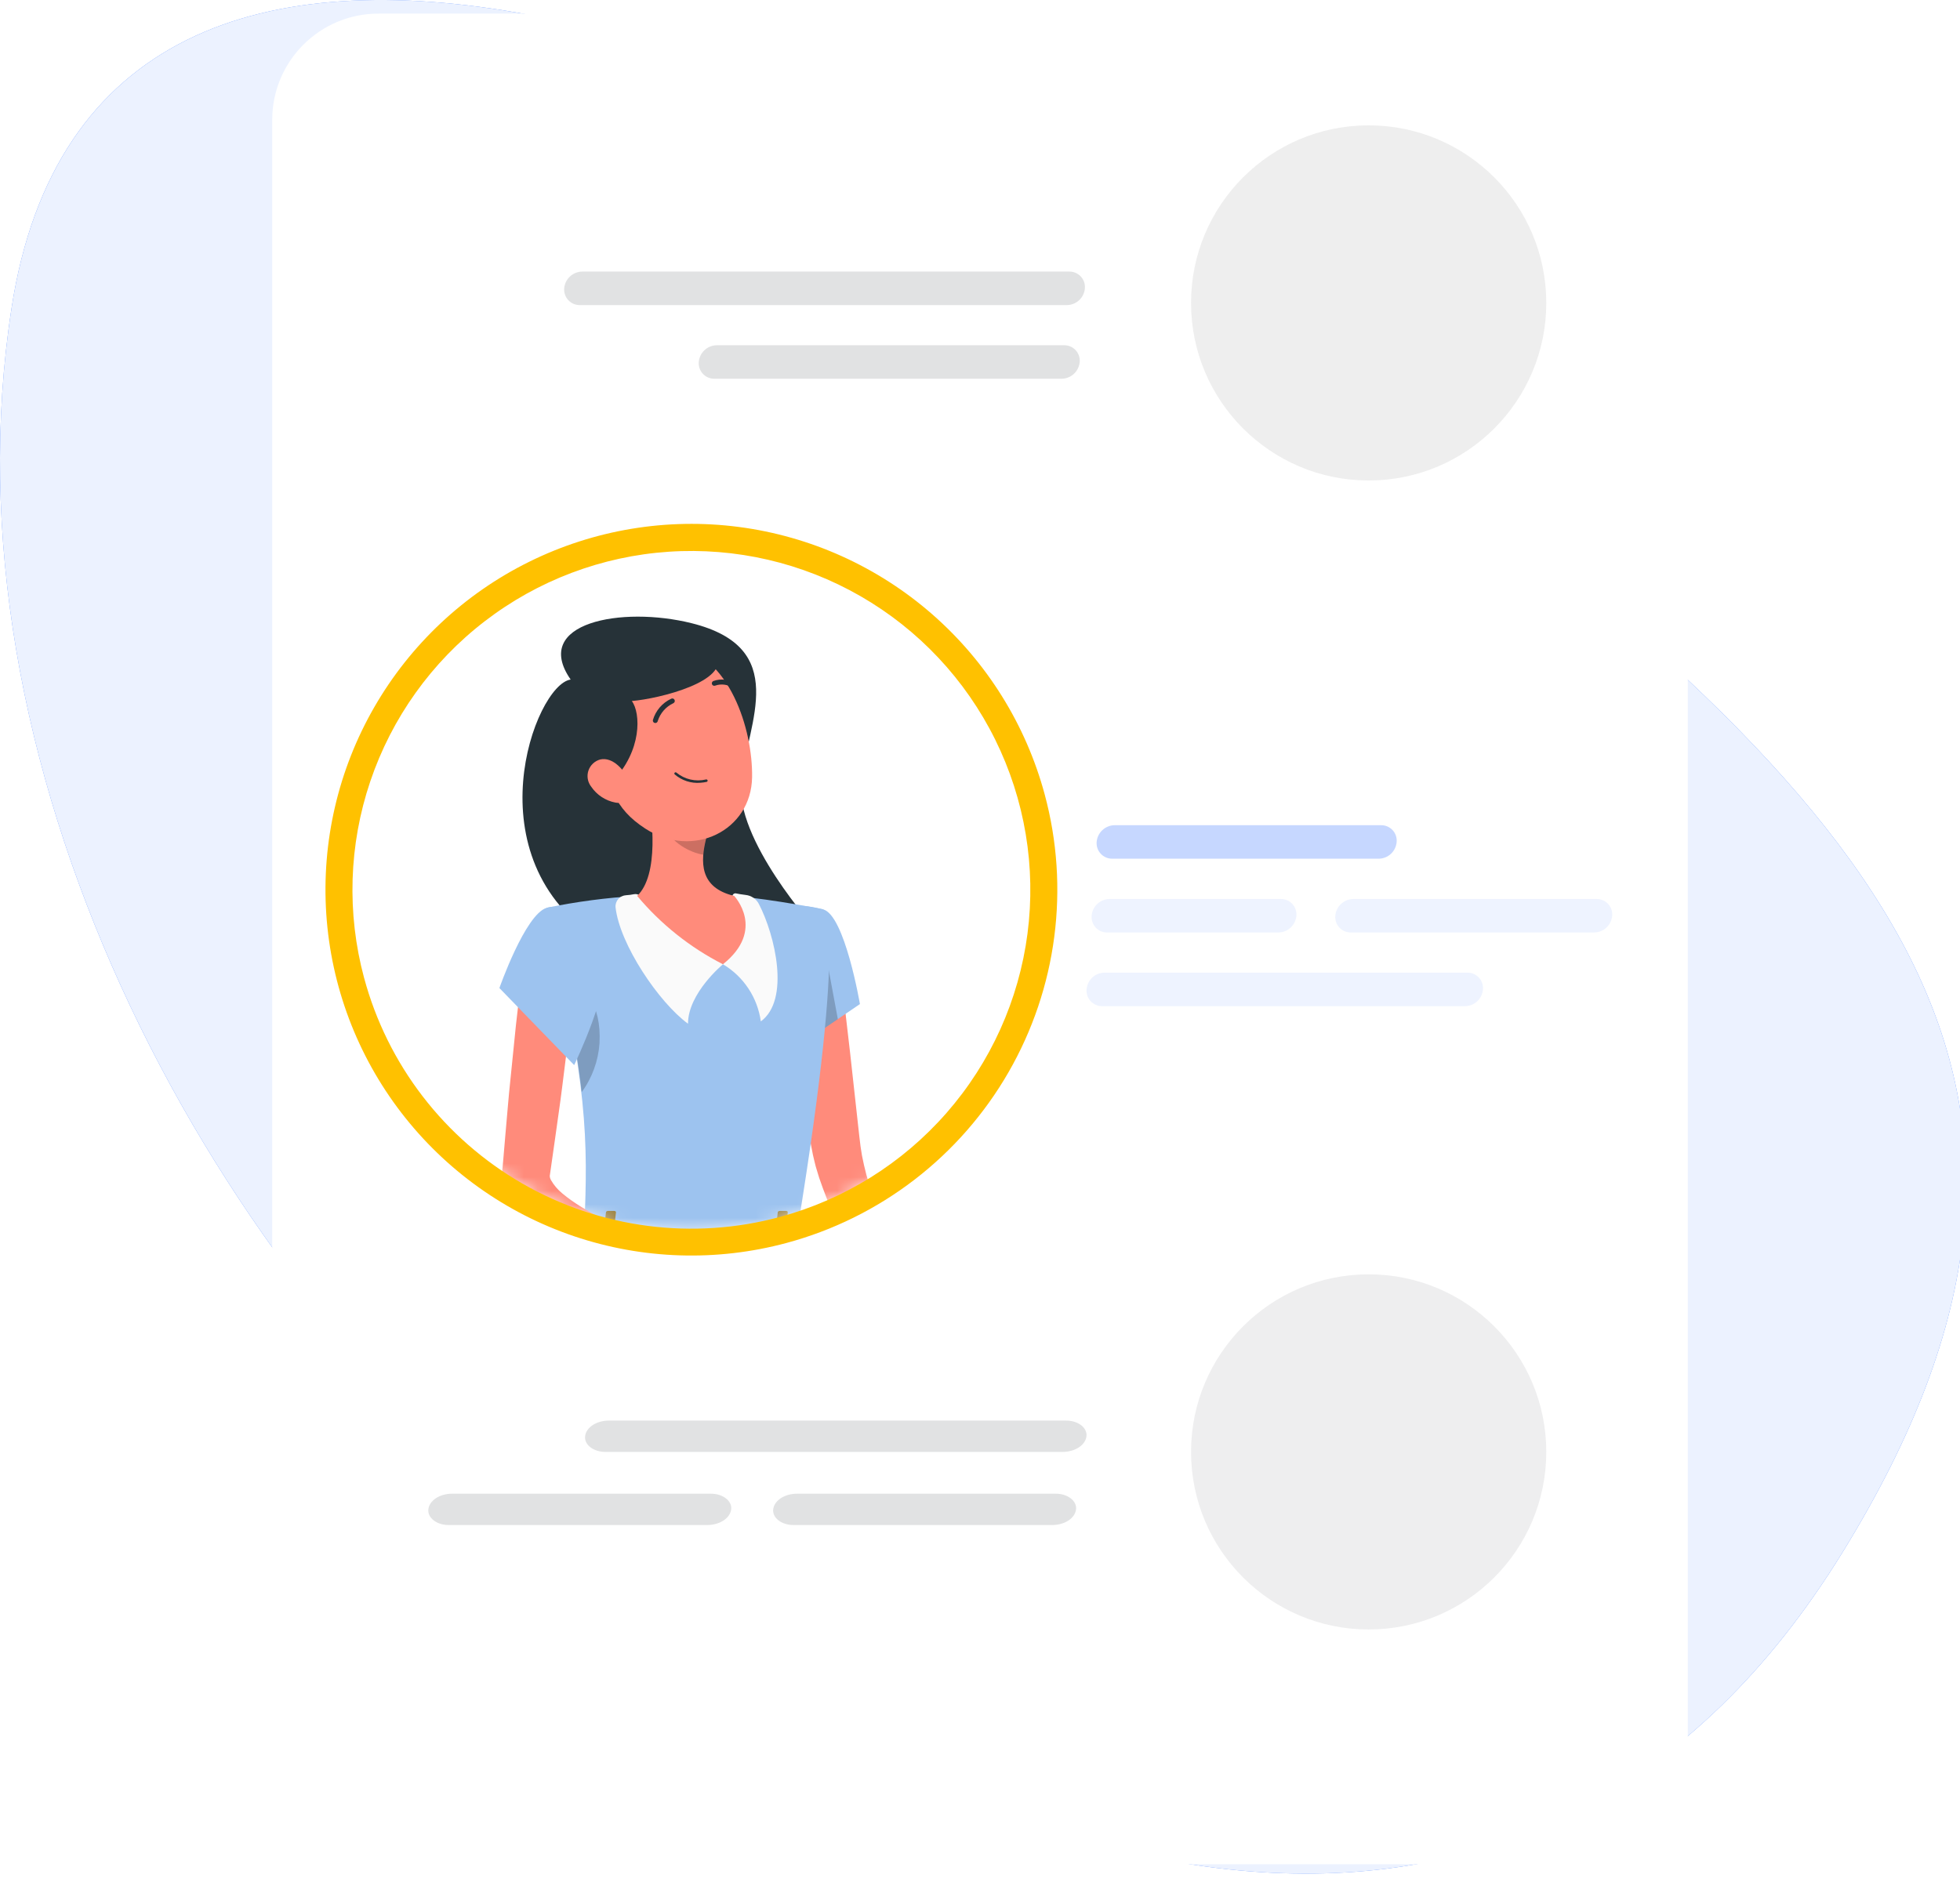 <svg width="144" height="138" viewBox="0 0 144 138" fill="none" xmlns="http://www.w3.org/2000/svg">
<g clip-path="url(#clip0_463_560)">
<path d="M0.847 22.654C-4.263 55.813 14.379 92.117 39.733 112.913C74.997 141.834 113.634 149.379 135.372 114.071C156.368 79.97 139.356 59.564 100.188 30.595C62.672 2.875 7.072 -17.774 0.847 22.654Z" fill="#407BFF"/>
<path opacity="0.9" d="M0.847 22.654C-4.263 55.813 14.379 92.117 39.733 112.913C74.997 141.834 113.634 149.379 135.372 114.071C156.368 79.97 139.356 59.564 100.188 30.595C62.672 2.875 7.072 -17.774 0.847 22.654Z" fill="white"/>
<g filter="url(#filter0_d_463_560)">
<rect x="20" y="1" width="104" height="136" rx="7.806" fill="white"/>
</g>
<path d="M66.926 79.508C73.288 73.36 73.791 63.56 68.049 57.619C62.308 51.677 52.496 51.845 46.134 57.992C39.773 64.14 39.27 73.941 45.011 79.882C50.753 85.823 60.564 85.656 66.926 79.508Z" fill="#407BFF"/>
<path d="M66.375 78.941C72.402 73.117 72.879 63.833 67.44 58.205C62.001 52.577 52.706 52.736 46.68 58.56C40.653 64.384 40.177 73.667 45.615 79.296C51.054 84.924 60.349 84.765 66.375 78.941Z" fill="white"/>
<mask id="mask0_463_560" style="mask-type:luminance" maskUnits="userSpaceOnUse" x="41" y="54" width="31" height="30">
<path d="M66.379 78.941C72.406 73.117 72.882 63.833 67.444 58.205C62.005 52.577 52.71 52.736 46.684 58.56C40.657 64.383 40.181 73.667 45.619 79.295C51.058 84.923 60.352 84.764 66.379 78.941Z" fill="white"/>
</mask>
<g mask="url(#mask0_463_560)">
<path d="M62.666 72.207C62.741 73.395 62.8 74.593 62.845 75.787L62.99 79.352L63.015 79.787L63.05 80.166C63.09 80.426 63.12 80.695 63.175 80.975C63.28 81.524 63.415 82.084 63.575 82.643C63.874 83.766 64.239 84.9 64.573 86.018L63.539 86.518C62.914 85.46 62.362 84.36 61.887 83.227C61.657 82.653 61.442 82.069 61.258 81.454C61.159 81.143 61.077 80.826 61.013 80.505L60.928 80.006L60.878 79.547C60.613 77.13 60.439 74.748 60.344 72.346L62.666 72.207Z" fill="#FF8B7B"/>
<path d="M62.117 69.585C63.025 69.82 63.415 73.645 63.415 73.645L59.715 76.077C59.715 76.077 58.561 71.548 59.345 70.529C60.129 69.51 60.783 69.246 62.117 69.585Z" fill="#407BFF"/>
<path opacity="0.2" d="M61.972 70.444L62.421 74.294L60.918 75.272L61.972 70.444Z" fill="black"/>
<path d="M51.975 59.738C50.412 59.962 47.141 67.432 52.474 70.918C57.807 74.403 61.742 70.443 61.742 70.443C61.742 70.443 58.496 66.588 58.966 64.072C59.435 61.555 61.462 58.384 57.308 57.326C54.382 56.602 50.447 57.301 51.975 59.738Z" fill="#263238"/>
<path d="M62.115 69.585C62.115 69.585 63.158 69.965 60.118 83.187H50.955C51.364 79.462 51.524 77.165 50.266 69.52C51.56 69.26 52.872 69.093 54.19 69.021C55.574 68.923 56.962 68.923 58.345 69.021C60.118 69.176 62.115 69.585 62.115 69.585Z" fill="#407BFF"/>
<path opacity="0.2" d="M50.817 72.552C51.631 72.757 52.315 73.66 52.13 75.328C52.02 76.096 51.707 76.82 51.221 77.425C51.166 76.142 51.021 74.654 50.762 72.751L50.817 72.552Z" fill="black"/>
<path d="M57.663 71.942C57.663 71.942 56.08 73.18 55.99 74.493C54.806 73.579 53.293 71.093 53.228 69.5C53.228 69.368 53.281 69.24 53.375 69.147C53.468 69.053 53.595 69.001 53.728 69.001C53.84 68.992 53.952 68.977 54.062 68.956C54.108 68.945 54.156 68.946 54.202 68.957C54.248 68.969 54.291 68.99 54.327 69.02L57.663 71.942Z" fill="#FAFAFA"/>
<path d="M57.662 71.942C58.083 72.204 58.435 72.564 58.688 72.99C58.94 73.417 59.087 73.898 59.115 74.393C60.443 73.469 59.989 70.708 59.375 69.355C59.327 69.25 59.253 69.159 59.159 69.091C59.065 69.024 58.956 68.982 58.84 68.97C58.661 68.97 58.521 68.925 58.426 68.906C58.392 68.9 58.356 68.907 58.328 68.927C58.299 68.946 58.279 68.976 58.271 69.01L57.662 71.942Z" fill="#FAFAFA"/>
<path d="M54.92 64.332C55.09 65.671 55.185 68.122 54.191 69.011C55.123 70.227 56.307 71.227 57.662 71.942C59.619 70.444 58.346 69.011 58.346 69.011C56.878 68.656 56.993 67.553 57.322 66.514L54.92 64.332Z" fill="#FF8B7B"/>
<path opacity="0.2" d="M55.899 65.221L57.322 66.509C57.241 66.75 57.181 66.997 57.142 67.248C56.578 67.163 55.719 66.679 55.645 66.06C55.663 65.764 55.75 65.477 55.899 65.221Z" fill="black"/>
<path d="M52.831 62.185C53.3 64.337 53.455 65.256 54.743 66.129C55.175 66.435 55.679 66.622 56.206 66.669C56.733 66.717 57.263 66.624 57.742 66.4C58.222 66.177 58.633 65.83 58.935 65.395C59.237 64.961 59.419 64.455 59.462 63.927C59.636 61.865 58.838 58.694 56.541 58.305C56.02 58.224 55.487 58.269 54.987 58.438C54.488 58.608 54.037 58.895 53.672 59.276C53.308 59.657 53.041 60.121 52.895 60.627C52.748 61.133 52.726 61.668 52.831 62.185Z" fill="#FF8B7B"/>
<path d="M53.442 64.123C54.825 62.804 54.875 61.172 54.526 60.662C55.714 60.562 58.79 59.813 58.296 58.665C57.801 57.516 53.013 56.897 52.353 59.833C50.766 61.162 51.779 63.823 53.442 64.123Z" fill="#263238"/>
<path d="M56.444 61.99C56.474 62.169 56.589 62.289 56.709 62.264C56.829 62.239 56.899 62.074 56.869 61.9C56.839 61.725 56.724 61.595 56.609 61.625C56.494 61.655 56.419 61.815 56.444 61.99Z" fill="#263238"/>
<path d="M58.48 61.545C58.505 61.725 58.625 61.844 58.74 61.819C58.855 61.795 58.934 61.63 58.904 61.45C58.874 61.27 58.76 61.15 58.645 61.175C58.578 61.207 58.524 61.262 58.494 61.33C58.463 61.397 58.459 61.474 58.48 61.545Z" fill="#263238"/>
<path d="M58.588 61.202L59.005 60.981C59.005 60.981 58.834 61.363 58.588 61.202Z" fill="#263238"/>
<path d="M57.9 62.005C58.122 62.375 58.397 62.712 58.714 63.004C58.634 63.088 58.537 63.155 58.43 63.2C58.322 63.244 58.206 63.266 58.09 63.263L57.9 62.005Z" fill="#FF5652"/>
<path d="M57.216 64.162C57.307 64.157 57.397 64.146 57.486 64.127C57.5 64.124 57.512 64.115 57.521 64.103C57.529 64.091 57.533 64.077 57.531 64.062C57.531 64.055 57.529 64.049 57.525 64.043C57.522 64.036 57.517 64.031 57.511 64.027C57.505 64.023 57.498 64.021 57.492 64.02C57.485 64.019 57.478 64.02 57.471 64.022C57.255 64.079 57.028 64.081 56.81 64.03C56.593 63.978 56.391 63.875 56.223 63.728C56.212 63.718 56.199 63.713 56.185 63.713C56.171 63.713 56.158 63.718 56.148 63.728C56.142 63.732 56.138 63.738 56.135 63.745C56.132 63.751 56.131 63.758 56.131 63.765C56.131 63.772 56.132 63.779 56.135 63.786C56.138 63.792 56.142 63.798 56.148 63.803C56.291 63.934 56.46 64.034 56.644 64.096C56.828 64.158 57.023 64.181 57.216 64.162Z" fill="#263238"/>
<path d="M52.538 64.332C52.648 64.51 52.793 64.662 52.965 64.78C53.137 64.897 53.332 64.978 53.536 65.016C54.096 65.121 54.361 64.602 54.196 64.098C54.031 63.593 53.577 63.044 53.022 63.169C52.901 63.195 52.789 63.251 52.694 63.33C52.599 63.409 52.525 63.51 52.477 63.624C52.429 63.739 52.41 63.863 52.421 63.986C52.431 64.109 52.471 64.228 52.538 64.332Z" fill="#FF8B7B"/>
<path d="M55.491 61.596C55.514 61.593 55.535 61.584 55.552 61.569C55.569 61.553 55.581 61.533 55.586 61.511C55.717 61.173 55.975 60.901 56.305 60.752C56.319 60.746 56.331 60.738 56.342 60.728C56.352 60.718 56.36 60.706 56.366 60.692C56.371 60.679 56.374 60.664 56.374 60.65C56.374 60.635 56.371 60.621 56.365 60.607C56.36 60.595 56.352 60.584 56.342 60.575C56.333 60.565 56.321 60.558 56.309 60.554C56.296 60.549 56.282 60.547 56.269 60.547C56.256 60.548 56.242 60.551 56.23 60.557C56.034 60.645 55.858 60.771 55.711 60.928C55.564 61.085 55.451 61.269 55.377 61.471C55.373 61.484 55.372 61.499 55.374 61.512C55.376 61.526 55.381 61.539 55.389 61.551C55.396 61.563 55.406 61.573 55.418 61.581C55.43 61.588 55.443 61.594 55.456 61.596C55.462 61.599 55.468 61.6 55.474 61.6C55.48 61.6 55.486 61.599 55.491 61.596Z" fill="#263238"/>
<path d="M58.975 60.128C58.994 60.128 59.012 60.123 59.029 60.114C59.045 60.106 59.059 60.093 59.07 60.078C59.089 60.057 59.099 60.031 59.099 60.003C59.099 59.975 59.089 59.948 59.07 59.928C58.931 59.832 58.772 59.771 58.605 59.75C58.439 59.728 58.269 59.746 58.111 59.803C58.085 59.814 58.064 59.835 58.052 59.86C58.04 59.886 58.038 59.916 58.046 59.943C58.051 59.956 58.059 59.968 58.069 59.979C58.078 59.989 58.09 59.997 58.103 60.003C58.116 60.008 58.13 60.011 58.145 60.011C58.159 60.011 58.173 60.008 58.186 60.003C58.311 59.957 58.445 59.943 58.576 59.961C58.708 59.979 58.833 60.03 58.94 60.108L58.975 60.128Z" fill="#263238"/>
<path d="M56.559 61.647L56.975 61.426C56.975 61.426 56.8 61.813 56.559 61.647Z" fill="#263238"/>
<path d="M50.857 82.653L50.568 83.472C50.528 83.537 50.602 83.601 50.707 83.601H60.125C60.21 83.601 60.28 83.561 60.29 83.507L60.425 82.688C60.425 82.633 60.37 82.583 60.275 82.583H51.012C50.982 82.58 50.953 82.585 50.925 82.598C50.898 82.61 50.875 82.629 50.857 82.653Z" fill="#407BFF"/>
<path opacity="0.2" d="M50.857 82.653L50.568 83.472C50.528 83.537 50.602 83.601 50.707 83.601H60.125C60.21 83.601 60.28 83.561 60.29 83.507L60.425 82.688C60.425 82.633 60.37 82.583 60.275 82.583H51.012C50.982 82.58 50.953 82.585 50.925 82.598C50.898 82.61 50.875 82.629 50.857 82.653Z" fill="white"/>
<path d="M52.059 83.686H51.809C51.759 83.686 51.724 83.662 51.729 83.632L51.919 82.568C51.919 82.538 51.969 82.513 52.019 82.513H52.268C52.318 82.513 52.353 82.538 52.348 82.568L52.158 83.632C52.153 83.662 52.108 83.686 52.059 83.686Z" fill="#407BFF"/>
<path opacity="0.4" d="M52.059 83.686H51.809C51.759 83.686 51.724 83.662 51.729 83.632L51.919 82.568C51.919 82.538 51.969 82.513 52.019 82.513H52.268C52.318 82.513 52.353 82.538 52.348 82.568L52.158 83.632C52.153 83.662 52.108 83.686 52.059 83.686Z" fill="black"/>
<path d="M59.42 83.686H59.17C59.12 83.686 59.085 83.662 59.09 83.632L59.28 82.568C59.28 82.538 59.33 82.513 59.38 82.513H59.63C59.679 82.513 59.715 82.538 59.709 82.568L59.52 83.632C59.515 83.662 59.47 83.686 59.42 83.686Z" fill="#407BFF"/>
<path opacity="0.4" d="M59.42 83.686H59.17C59.12 83.686 59.085 83.662 59.09 83.632L59.28 82.568C59.28 82.538 59.33 82.513 59.38 82.513H59.63C59.679 82.513 59.715 82.538 59.709 82.568L59.52 83.632C59.515 83.662 59.47 83.686 59.42 83.686Z" fill="black"/>
<path d="M55.756 83.686H55.506C55.456 83.686 55.421 83.662 55.426 83.632L55.616 82.568C55.616 82.538 55.666 82.513 55.716 82.513H55.965C56.016 82.513 56.05 82.538 56.045 82.568L55.856 83.632C55.851 83.662 55.806 83.686 55.756 83.686Z" fill="#407BFF"/>
<path opacity="0.4" d="M55.756 83.686H55.506C55.456 83.686 55.421 83.662 55.426 83.632L55.616 82.568C55.616 82.538 55.666 82.513 55.716 82.513H55.965C56.016 82.513 56.05 82.538 56.045 82.568L55.856 83.632C55.851 83.662 55.806 83.686 55.756 83.686Z" fill="black"/>
<path d="M51.285 72.581C51.025 74.079 50.73 75.622 50.431 77.14C50.286 77.899 50.121 78.638 49.962 79.412L49.727 80.546L49.622 81.045C49.609 81.081 49.609 81.119 49.622 81.155C49.703 81.365 49.834 81.553 50.001 81.704C50.233 81.931 50.488 82.133 50.76 82.308C51.372 82.698 52.011 83.044 52.673 83.342C53.347 83.657 54.046 83.946 54.755 84.211C55.464 84.475 56.188 84.71 56.902 84.97L56.643 86.083C55.076 85.827 53.534 85.436 52.034 84.915C51.255 84.648 50.502 84.314 49.782 83.916C49.391 83.698 49.022 83.444 48.678 83.157C48.24 82.812 47.897 82.362 47.679 81.849C47.558 81.531 47.51 81.189 47.54 80.85C47.565 80.636 47.575 80.591 47.59 80.486L47.635 80.196L47.809 79.053C47.934 78.289 48.044 77.525 48.179 76.761C48.434 75.238 48.678 73.715 48.993 72.197L51.285 72.581Z" fill="#FF8B7B"/>
<path d="M50.268 69.525C49.334 69.804 48.016 72.96 48.016 72.96L51.012 76.261C51.012 76.261 52.889 72.865 52.59 71.682C52.29 70.498 51.336 69.205 50.268 69.525Z" fill="#407BFF"/>
</g>
<path opacity="0.3" d="M42.6 22.42H78.392C78.725 22.415 79.045 22.285 79.287 22.057C79.53 21.829 79.68 21.519 79.706 21.186C79.719 21.029 79.699 20.87 79.647 20.72C79.595 20.57 79.512 20.433 79.404 20.317C79.296 20.202 79.165 20.11 79.019 20.048C78.873 19.986 78.716 19.956 78.557 19.958H42.77C42.437 19.963 42.117 20.092 41.874 20.319C41.63 20.546 41.48 20.855 41.451 21.186C41.438 21.345 41.458 21.504 41.51 21.654C41.562 21.804 41.644 21.941 41.753 22.057C41.861 22.174 41.992 22.266 42.138 22.328C42.284 22.391 42.441 22.422 42.6 22.42Z" fill="#9C9DA0"/>
<path opacity="0.3" d="M52.486 27.833H78.008C78.341 27.826 78.66 27.697 78.904 27.469C79.147 27.241 79.297 26.931 79.326 26.599C79.339 26.441 79.319 26.282 79.267 26.133C79.215 25.983 79.133 25.846 79.024 25.73C78.916 25.614 78.785 25.523 78.639 25.461C78.493 25.399 78.336 25.368 78.177 25.371H52.656C52.323 25.376 52.004 25.504 51.761 25.731C51.517 25.958 51.366 26.267 51.338 26.599C51.325 26.757 51.345 26.917 51.397 27.067C51.449 27.216 51.531 27.354 51.639 27.47C51.747 27.586 51.879 27.678 52.025 27.741C52.17 27.803 52.328 27.835 52.486 27.833Z" fill="#9C9DA0"/>
<path opacity="0.3" d="M58.537 109.768H77.548C77.756 109.766 77.963 109.795 78.154 109.852C78.346 109.91 78.518 109.996 78.66 110.104C78.802 110.213 78.911 110.341 78.979 110.481C79.047 110.621 79.074 110.77 79.056 110.917C79.022 111.229 78.825 111.52 78.505 111.733C78.185 111.947 77.764 112.067 77.325 112.071H58.314C58.105 112.073 57.899 112.044 57.707 111.985C57.516 111.927 57.344 111.841 57.202 111.732C57.06 111.623 56.951 111.495 56.883 111.354C56.815 111.214 56.789 111.065 56.806 110.917C56.842 110.607 57.039 110.317 57.359 110.104C57.679 109.892 58.099 109.772 58.537 109.768Z" fill="#9C9DA0"/>
<path opacity="0.3" d="M33.201 109.768H52.212C52.42 109.766 52.627 109.795 52.818 109.852C53.01 109.91 53.182 109.996 53.324 110.104C53.466 110.213 53.575 110.341 53.643 110.481C53.711 110.621 53.738 110.77 53.72 110.917C53.683 111.228 53.486 111.518 53.166 111.731C52.846 111.944 52.427 112.065 51.989 112.071H32.978C32.77 112.073 32.563 112.044 32.371 111.985C32.18 111.927 32.008 111.841 31.866 111.732C31.724 111.623 31.615 111.495 31.547 111.354C31.479 111.214 31.453 111.065 31.47 110.917C31.505 110.606 31.701 110.316 32.022 110.103C32.342 109.89 32.763 109.771 33.201 109.768Z" fill="#9C9DA0"/>
<path opacity="0.3" d="M44.717 104.395H78.311C78.519 104.393 78.726 104.421 78.918 104.479C79.11 104.537 79.283 104.623 79.425 104.731C79.568 104.839 79.677 104.968 79.745 105.108C79.814 105.248 79.84 105.396 79.822 105.544C79.788 105.855 79.592 106.145 79.272 106.358C78.952 106.572 78.532 106.693 78.094 106.698H44.493C44.285 106.7 44.078 106.67 43.886 106.612C43.694 106.553 43.522 106.467 43.38 106.358C43.239 106.25 43.13 106.121 43.063 105.981C42.995 105.84 42.97 105.692 42.988 105.544C43.023 105.234 43.219 104.944 43.539 104.731C43.859 104.519 44.279 104.399 44.717 104.395Z" fill="#9C9DA0"/>
<path d="M46.731 98.817H75.992C76.151 98.815 76.308 98.846 76.454 98.908C76.599 98.971 76.73 99.063 76.838 99.18C76.946 99.296 77.028 99.433 77.079 99.583C77.13 99.733 77.15 99.892 77.136 100.05C77.11 100.382 76.96 100.692 76.717 100.919C76.474 101.146 76.155 101.275 75.823 101.278H46.576C46.418 101.281 46.261 101.251 46.115 101.189C45.969 101.127 45.838 101.035 45.729 100.919C45.621 100.804 45.538 100.666 45.486 100.517C45.434 100.367 45.414 100.208 45.428 100.05C45.454 99.72 45.601 99.41 45.842 99.183C46.083 98.955 46.4 98.824 46.731 98.817Z" fill="white"/>
<path opacity="0.3" d="M107.808 71.477H81.143C80.81 71.483 80.491 71.612 80.248 71.84C80.005 72.068 79.856 72.379 79.83 72.711C79.817 72.868 79.837 73.027 79.888 73.176C79.94 73.326 80.022 73.462 80.13 73.578C80.238 73.694 80.368 73.786 80.514 73.848C80.659 73.91 80.816 73.941 80.974 73.939H107.638C107.971 73.935 108.29 73.807 108.533 73.58C108.776 73.352 108.925 73.042 108.952 72.711C108.966 72.553 108.946 72.394 108.895 72.244C108.844 72.094 108.761 71.956 108.654 71.84C108.546 71.724 108.415 71.632 108.269 71.569C108.124 71.507 107.967 71.475 107.808 71.477Z" fill="#C6D7FF"/>
<path opacity="0.3" d="M94.098 66.064H81.514C81.181 66.069 80.862 66.198 80.619 66.427C80.376 66.655 80.227 66.965 80.201 67.297C80.188 67.455 80.208 67.614 80.26 67.764C80.312 67.914 80.395 68.051 80.503 68.167C80.611 68.282 80.742 68.374 80.888 68.436C81.034 68.498 81.191 68.528 81.35 68.526H93.928C94.261 68.521 94.58 68.392 94.824 68.165C95.067 67.939 95.218 67.629 95.246 67.297C95.26 67.139 95.24 66.98 95.188 66.83C95.136 66.68 95.053 66.543 94.945 66.427C94.837 66.311 94.706 66.218 94.56 66.156C94.414 66.093 94.257 66.062 94.098 66.064Z" fill="#C6D7FF"/>
<path d="M101.463 60.642H81.889C81.556 60.647 81.237 60.775 80.993 61.002C80.749 61.229 80.599 61.538 80.57 61.87C80.557 62.028 80.577 62.188 80.629 62.337C80.681 62.487 80.764 62.625 80.872 62.741C80.98 62.857 81.111 62.949 81.257 63.012C81.403 63.074 81.56 63.106 81.719 63.104H101.298C101.631 63.1 101.951 62.971 102.194 62.742C102.437 62.514 102.586 62.203 102.611 61.87C102.624 61.712 102.604 61.553 102.553 61.404C102.501 61.254 102.418 61.117 102.31 61.001C102.201 60.885 102.07 60.794 101.924 60.732C101.778 60.67 101.621 60.639 101.463 60.642Z" fill="#C6D7FF"/>
<path opacity="0.3" d="M117.298 66.064H99.422C99.088 66.07 98.769 66.2 98.526 66.427C98.282 66.655 98.132 66.965 98.104 67.297C98.09 67.455 98.11 67.614 98.162 67.764C98.214 67.914 98.297 68.051 98.405 68.167C98.513 68.282 98.645 68.374 98.79 68.436C98.936 68.498 99.094 68.528 99.252 68.526H117.128C117.461 68.521 117.78 68.392 118.024 68.165C118.268 67.939 118.418 67.629 118.447 67.297C118.46 67.139 118.44 66.98 118.388 66.83C118.336 66.68 118.253 66.543 118.145 66.427C118.037 66.311 117.906 66.218 117.76 66.156C117.614 66.093 117.457 66.062 117.298 66.064Z" fill="#C6D7FF"/>
<path d="M75.324 75.546C80.934 62.001 74.502 46.473 60.958 40.863C47.414 35.253 31.886 41.685 26.275 55.229C20.665 68.773 27.097 84.301 40.641 89.911C54.186 95.522 69.714 89.09 75.324 75.546Z" fill="#407BFF"/>
<path d="M50.797 90.534C64.685 90.534 75.944 79.275 75.944 65.387C75.944 51.499 64.685 40.241 50.797 40.241C36.909 40.241 25.65 51.499 25.65 65.387C25.65 79.275 36.909 90.534 50.797 90.534Z" fill="white"/>
<mask id="mask1_463_560" style="mask-type:luminance" maskUnits="userSpaceOnUse" x="25" y="40" width="51" height="51">
<path d="M50.797 90.534C64.685 90.534 75.944 79.275 75.944 65.387C75.944 51.499 64.685 40.241 50.797 40.241C36.909 40.241 25.65 51.499 25.65 65.387C25.65 79.275 36.909 90.534 50.797 90.534Z" fill="white"/>
</mask>
<g mask="url(#mask1_463_560)">
<path d="M61.712 71.176C61.992 73.233 62.211 75.3 62.456 77.363L63.135 83.519L63.225 84.258L63.33 84.923L63.475 85.612L63.649 86.316C63.909 87.26 64.204 88.218 64.533 89.177C65.172 91.099 65.921 93.027 66.655 94.944L64.938 95.873C63.759 94.098 62.695 92.25 61.752 90.34C61.288 89.372 60.843 88.388 60.464 87.344L60.184 86.555L59.934 85.731C59.859 85.447 59.794 85.152 59.724 84.863L59.57 84.064C59.185 81.977 58.871 79.919 58.571 77.852C58.272 75.785 58.007 73.717 57.787 71.64L61.712 71.176Z" fill="#FF8B7B"/>
<path d="M60.471 66.827C62.064 67.231 63.178 73.787 63.178 73.787L57.09 77.927C57.09 77.927 54.594 70.157 55.807 68.41C57.086 66.587 58.149 66.237 60.471 66.827Z" fill="#9DC3EF"/>
<path opacity="0.2" d="M60.331 68.289L61.555 74.895L59.088 76.568L60.331 68.289Z" fill="black"/>
<path d="M41.925 49.938C39.278 50.323 34.539 63.131 44.102 69.108C53.664 75.085 59.946 68.294 59.946 68.294C59.946 68.294 53.929 61.678 54.453 57.363C54.977 53.049 58.068 47.611 50.818 45.799C45.68 44.515 39.024 45.754 41.925 49.938Z" fill="#263238"/>
<path d="M60.468 66.826C60.468 66.826 62.311 67.475 58.626 90.145H42.932C43.196 83.758 43.201 79.824 40.15 66.716C42.346 66.26 44.573 65.966 46.812 65.837C49.184 65.665 51.565 65.665 53.937 65.837C56.998 66.117 60.468 66.826 60.468 66.826Z" fill="#9DC3EF"/>
<path opacity="0.2" d="M41.468 71.904C42.892 72.259 44.205 73.807 44.045 76.663C43.958 77.961 43.505 79.208 42.737 80.258C42.487 78.061 42.063 75.514 41.398 72.269L41.468 71.904Z" fill="black"/>
<path d="M53.118 70.861C53.118 70.861 50.547 72.978 50.547 75.23C48.41 73.667 45.528 69.403 45.224 66.676C45.214 66.566 45.227 66.456 45.261 66.351C45.296 66.246 45.351 66.149 45.424 66.066C45.496 65.983 45.585 65.915 45.685 65.868C45.784 65.82 45.892 65.793 46.003 65.787C46.194 65.777 46.384 65.752 46.572 65.713C46.652 65.695 46.735 65.697 46.815 65.717C46.895 65.737 46.969 65.775 47.031 65.828L53.118 70.861Z" fill="#FAFAFA"/>
<path d="M53.115 70.861C53.865 71.307 54.504 71.916 54.985 72.643C55.467 73.37 55.778 74.196 55.897 75.06C58.059 73.478 56.955 68.744 55.752 66.427C55.657 66.246 55.52 66.092 55.352 65.977C55.184 65.862 54.99 65.79 54.788 65.768C54.468 65.728 54.229 65.688 54.069 65.653C54.04 65.647 54.01 65.647 53.981 65.654C53.953 65.66 53.925 65.672 53.901 65.69C53.877 65.707 53.857 65.729 53.842 65.755C53.827 65.78 53.818 65.808 53.814 65.838L53.115 70.861Z" fill="#FAFAFA"/>
<path d="M47.522 57.813C47.971 60.105 48.42 64.305 46.812 65.838C48.554 67.919 50.697 69.627 53.114 70.861C56.295 68.324 53.938 65.838 53.938 65.838C51.381 65.228 51.441 63.341 51.896 61.548L47.522 57.813Z" fill="#FF8B7B"/>
<path opacity="0.2" d="M49.306 59.336L51.892 61.548C51.783 61.962 51.71 62.385 51.673 62.812C50.699 62.672 49.176 61.838 48.951 60.774C48.949 60.273 49.071 59.779 49.306 59.336Z" fill="black"/>
<path d="M43.676 54.133C44.735 57.818 45.104 59.396 47.421 60.899C50.917 63.151 55.196 61.044 55.256 57.114C55.311 53.579 53.568 48.126 49.583 47.472C48.705 47.319 47.801 47.394 46.959 47.688C46.117 47.983 45.365 48.488 44.773 49.156C44.181 49.823 43.77 50.63 43.578 51.502C43.386 52.373 43.42 53.279 43.676 54.133Z" fill="#FF8B7B"/>
<path d="M44.966 57.453C47.188 55.187 47.078 52.39 46.419 51.516C48.447 51.347 53.635 50.063 52.651 48.101C51.667 46.139 43.388 45.07 42.599 50.098C40.028 52.37 42.075 56.939 44.966 57.453Z" fill="#263238"/>
<path d="M51.458 57.523C51.613 57.513 51.766 57.491 51.918 57.459C51.941 57.453 51.961 57.438 51.974 57.417C51.987 57.397 51.992 57.373 51.987 57.349C51.981 57.325 51.967 57.305 51.946 57.292C51.926 57.279 51.901 57.274 51.878 57.279C51.501 57.37 51.108 57.373 50.73 57.286C50.352 57.2 50 57.026 49.7 56.779C49.683 56.763 49.66 56.754 49.636 56.754C49.611 56.754 49.588 56.763 49.571 56.779C49.562 56.788 49.555 56.798 49.55 56.809C49.545 56.82 49.543 56.832 49.543 56.844C49.543 56.856 49.545 56.868 49.55 56.88C49.555 56.891 49.562 56.901 49.571 56.909C49.829 57.132 50.128 57.301 50.453 57.407C50.777 57.512 51.118 57.552 51.458 57.523Z" fill="#263238"/>
<path d="M43.433 57.808C43.639 58.112 43.903 58.372 44.21 58.573C44.517 58.774 44.86 58.913 45.221 58.981C46.19 59.161 46.584 58.277 46.22 57.408C45.91 56.63 45.036 55.601 44.102 55.811C43.901 55.865 43.716 55.968 43.564 56.111C43.412 56.253 43.298 56.432 43.231 56.63C43.165 56.827 43.149 57.038 43.184 57.244C43.219 57.45 43.305 57.643 43.433 57.808Z" fill="#FF8B7B"/>
<path d="M48.171 53.13C48.209 53.125 48.244 53.108 48.272 53.083C48.3 53.056 48.318 53.022 48.325 52.985C48.416 52.7 48.563 52.436 48.76 52.211C48.957 51.986 49.198 51.804 49.469 51.677C49.491 51.667 49.511 51.653 49.528 51.635C49.545 51.617 49.558 51.596 49.566 51.574C49.575 51.551 49.578 51.526 49.577 51.502C49.576 51.478 49.57 51.454 49.559 51.432C49.549 51.41 49.534 51.39 49.516 51.374C49.498 51.358 49.477 51.345 49.455 51.337C49.432 51.33 49.407 51.326 49.383 51.328C49.359 51.33 49.336 51.336 49.314 51.347C48.99 51.497 48.702 51.716 48.469 51.987C48.237 52.258 48.065 52.577 47.966 52.92C47.962 52.943 47.962 52.967 47.967 52.99C47.972 53.014 47.981 53.035 47.995 53.055C48.008 53.074 48.025 53.091 48.045 53.104C48.065 53.117 48.087 53.126 48.111 53.13C48.13 53.135 48.151 53.135 48.171 53.13Z" fill="#263238"/>
<path d="M53.954 50.597C53.995 50.602 54.036 50.593 54.071 50.57C54.106 50.548 54.132 50.514 54.145 50.475C54.158 50.436 54.157 50.393 54.142 50.354C54.127 50.316 54.1 50.283 54.064 50.263C53.825 50.096 53.55 49.99 53.261 49.952C52.973 49.915 52.679 49.948 52.406 50.048C52.362 50.068 52.328 50.104 52.31 50.149C52.292 50.194 52.293 50.243 52.311 50.288C52.32 50.31 52.334 50.33 52.351 50.347C52.368 50.364 52.389 50.377 52.411 50.386C52.433 50.395 52.457 50.399 52.481 50.398C52.505 50.398 52.529 50.393 52.551 50.383C52.769 50.307 53.001 50.284 53.23 50.316C53.458 50.348 53.676 50.434 53.864 50.568C53.89 50.587 53.922 50.597 53.954 50.597Z" fill="#263238"/>
<path d="M42.699 89.227L42.294 90.63C42.244 90.74 42.369 90.85 42.554 90.85H58.703C58.842 90.85 58.962 90.78 58.972 90.695L59.112 89.287C59.112 89.192 58.997 89.107 58.842 89.107H42.968C42.917 89.1 42.864 89.108 42.817 89.129C42.769 89.15 42.728 89.184 42.699 89.227Z" fill="#9DC3EF"/>
<path d="M44.885 91.01H44.465C44.38 91.01 44.316 90.965 44.321 90.91L44.52 89.087C44.52 89.032 44.6 88.987 44.685 88.987H45.109C45.194 88.987 45.259 89.032 45.254 89.087L45.055 90.91C45.045 90.96 44.965 91.01 44.885 91.01Z" fill="#FDD060"/>
<path opacity="0.4" d="M44.885 91.01H44.465C44.38 91.01 44.316 90.965 44.321 90.91L44.52 89.087C44.52 89.032 44.6 88.987 44.685 88.987H45.109C45.194 88.987 45.259 89.032 45.254 89.087L45.055 90.91C45.045 90.96 44.965 91.01 44.885 91.01Z" fill="black"/>
<path d="M57.512 91.01H57.082C56.997 91.01 56.932 90.965 56.942 90.91L57.142 89.087C57.142 89.032 57.222 88.987 57.307 88.987H57.731C57.816 88.987 57.881 89.032 57.876 89.087L57.676 90.91C57.664 90.942 57.641 90.969 57.611 90.987C57.581 91.005 57.546 91.013 57.512 91.01Z" fill="#FDD060"/>
<path opacity="0.4" d="M57.512 91.01H57.082C56.997 91.01 56.932 90.965 56.942 90.91L57.142 89.087C57.142 89.032 57.222 88.987 57.307 88.987H57.731C57.816 88.987 57.881 89.032 57.876 89.087L57.676 90.91C57.664 90.942 57.641 90.969 57.611 90.987C57.581 91.005 57.546 91.013 57.512 91.01Z" fill="black"/>
<path d="M51.224 91.01H50.799C50.715 91.01 50.65 90.965 50.655 90.91L50.854 89.087C50.854 89.032 50.934 88.987 51.019 88.987H51.459C51.543 88.987 51.608 89.032 51.603 89.087L51.404 90.91C51.384 90.96 51.309 91.01 51.224 91.01Z" fill="#9DC3EF"/>
<path d="M42.252 71.814C42.122 73.142 41.957 74.471 41.812 75.809L41.313 79.804C41.153 81.127 40.944 82.45 40.764 83.798L40.479 85.796L40.389 86.425C40.395 86.523 40.422 86.618 40.469 86.704C40.687 87.086 40.973 87.425 41.313 87.703C41.757 88.07 42.228 88.404 42.721 88.702C43.798 89.358 44.918 89.941 46.072 90.45C47.25 90.984 48.464 91.448 49.697 91.912C50.93 92.377 52.194 92.801 53.417 93.206L52.978 95.113C50.273 94.677 47.609 94.019 45.013 93.146C43.669 92.706 42.364 92.159 41.108 91.508C40.436 91.158 39.795 90.752 39.191 90.295C38.467 89.767 37.855 89.1 37.393 88.332C37.121 87.83 36.951 87.278 36.894 86.709C36.894 86.555 36.869 86.4 36.894 86.245C36.919 86.09 36.894 85.895 36.919 85.846L36.964 85.346L37.134 83.349C37.258 82.021 37.353 80.687 37.498 79.354L37.903 75.359C38.062 74.031 38.197 72.703 38.372 71.365L42.252 71.814Z" fill="#FF8B7B"/>
<path d="M40.152 66.717C38.579 67.216 36.691 72.609 36.691 72.609L42.184 78.271C42.184 78.271 45.005 72.449 44.341 70.417C43.667 68.299 41.969 66.167 40.152 66.717Z" fill="#9DC3EF"/>
</g>
<g filter="url(#filter1_d_463_560)">
<path d="M76.755 58.387C75.372 53.254 72.497 48.645 68.495 45.145C64.493 41.645 59.543 39.41 54.271 38.723C48.999 38.036 43.641 38.928 38.876 41.285C34.11 43.642 30.151 47.36 27.498 51.968C24.845 56.575 23.618 61.866 23.972 67.171C24.326 72.476 26.244 77.557 29.485 81.771C32.727 85.986 37.145 89.145 42.181 90.849C47.217 92.552 52.646 92.725 57.78 91.343C61.19 90.426 64.386 88.846 67.186 86.693C69.985 84.54 72.333 81.857 74.095 78.796C75.857 75.736 76.999 72.358 77.455 68.856C77.912 65.354 77.674 61.797 76.755 58.387ZM26.751 71.869C25.47 67.114 25.628 62.085 27.205 57.419C28.782 52.754 31.706 48.66 35.61 45.657C39.513 42.653 44.219 40.874 49.133 40.545C54.047 40.217 58.948 41.352 63.217 43.809C67.486 46.265 70.93 49.932 73.114 54.347C75.299 58.761 76.126 63.723 75.49 68.607C74.854 73.491 72.784 78.077 69.542 81.784C66.3 85.492 62.031 88.154 57.276 89.436C54.118 90.287 50.823 90.507 47.58 90.085C44.337 89.662 41.208 88.605 38.374 86.973C35.539 85.341 33.054 83.167 31.059 80.575C29.065 77.982 27.601 75.022 26.751 71.864V71.869Z" fill="#FFC100"/>
</g>
<circle cx="100.555" cy="22.261" r="13.049" fill="#D2D3D4" fill-opacity="0.38"/>
<circle cx="100.555" cy="106.697" r="13.049" fill="#EEEEEF"/>
</g>
<defs>
<filter id="filter0_d_463_560" x="18.4" y="-0.6" width="107.2" height="139.2" filterUnits="userSpaceOnUse" color-interpolation-filters="sRGB">
<feFlood flood-opacity="0" result="BackgroundImageFix"/>
<feColorMatrix in="SourceAlpha" type="matrix" values="0 0 0 0 0 0 0 0 0 0 0 0 0 0 0 0 0 0 127 0" result="hardAlpha"/>
<feOffset/>
<feGaussianBlur stdDeviation="0.8"/>
<feComposite in2="hardAlpha" operator="out"/>
<feColorMatrix type="matrix" values="0 0 0 0 0 0 0 0 0 0 0 0 0 0 0 0 0 0 0.25 0"/>
<feBlend mode="normal" in2="BackgroundImageFix" result="effect1_dropShadow_463_560"/>
<feBlend mode="normal" in="SourceGraphic" in2="effect1_dropShadow_463_560" result="shape"/>
</filter>
<filter id="filter1_d_463_560" x="20.443" y="35.028" width="60.708" height="60.708" filterUnits="userSpaceOnUse" color-interpolation-filters="sRGB">
<feFlood flood-opacity="0" result="BackgroundImageFix"/>
<feColorMatrix in="SourceAlpha" type="matrix" values="0 0 0 0 0 0 0 0 0 0 0 0 0 0 0 0 0 0 127 0" result="hardAlpha"/>
<feOffset/>
<feGaussianBlur stdDeviation="1.735"/>
<feComposite in2="hardAlpha" operator="out"/>
<feColorMatrix type="matrix" values="0 0 0 0 0 0 0 0 0 0 0 0 0 0 0 0 0 0 0.25 0"/>
<feBlend mode="normal" in2="BackgroundImageFix" result="effect1_dropShadow_463_560"/>
<feBlend mode="normal" in="SourceGraphic" in2="effect1_dropShadow_463_560" result="shape"/>
</filter>
<clipPath id="clip0_463_560">
<rect width="144" height="138" fill="white"/>
</clipPath>
</defs>
</svg>
